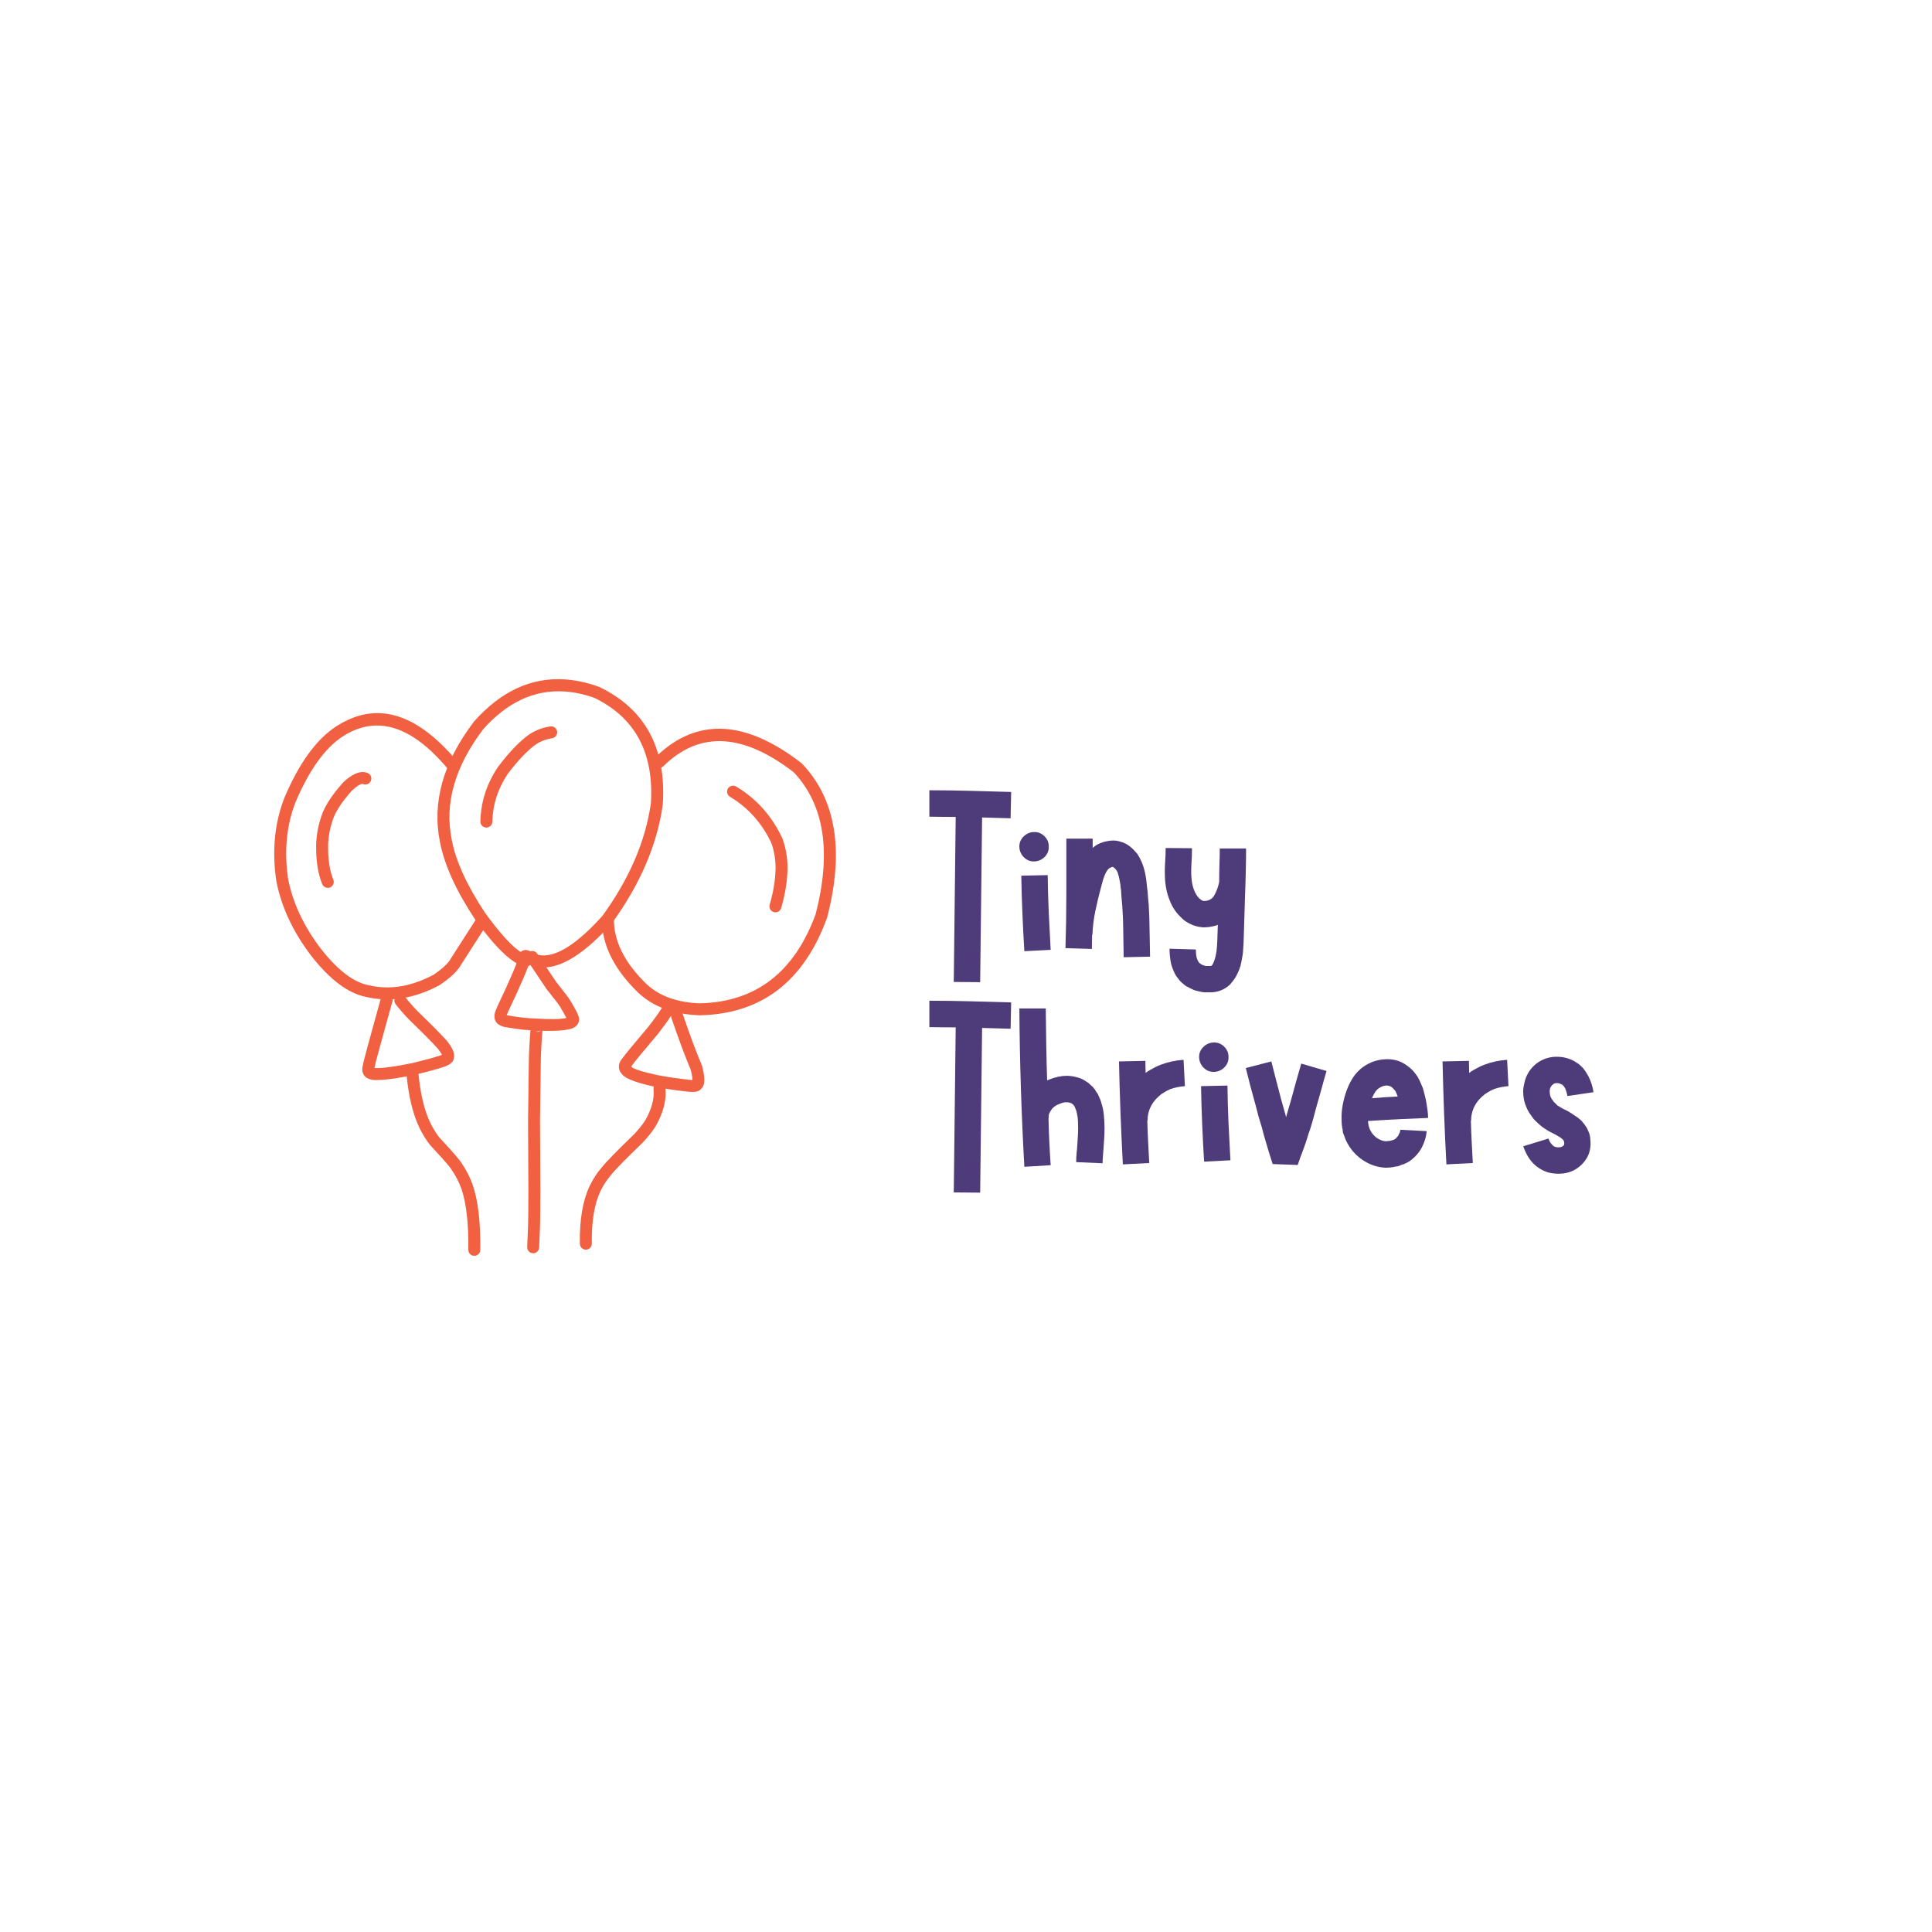 <svg version="1.0" preserveAspectRatio="xMidYMid meet" height="500" viewBox="0 0 375 375" zoomAndPan="magnify" width="500" xmlns:xlink="http://www.w3.org/1999/xlink" xmlns="http://www.w3.org/2000/svg"><defs><g></g><clipPath id="b1562f3a74"><path clip-rule="nonzero" d="M 84 131.234 L 129 131.234 L 129 188 L 84 188 Z M 84 131.234"></path></clipPath><clipPath id="c84d66e276"><path clip-rule="nonzero" d="M 102 197 L 106 197 L 106 243.734 L 102 243.734 Z M 102 197"></path></clipPath><clipPath id="5eea475f27"><path clip-rule="nonzero" d="M 78 207 L 94 207 L 94 243.734 L 78 243.734 Z M 78 207"></path></clipPath></defs><g clip-path="url(#b1562f3a74)"><path fill-rule="nonzero" fill-opacity="1" d="M 109.566 134.215 C 111.473 134.336 113.438 134.762 115.461 135.488 L 115.445 135.488 C 123.336 139.355 126.965 146.188 126.332 155.988 L 126.328 155.988 C 125.258 163.367 122.113 170.645 116.891 177.824 L 116.883 177.824 C 112.113 183.098 108.219 185.633 105.195 185.438 C 104.34 185.383 103.555 185.109 102.84 184.617 C 102.66 184.492 102.461 184.426 102.258 184.414 C 101.875 184.391 101.488 184.555 101.246 184.883 C 99.496 183.863 97.133 181.293 94.148 177.176 C 90.633 171.875 88.477 167.152 87.68 163.004 L 87.68 162.988 C 86.242 155.984 88.277 148.836 93.781 141.551 L 93.777 141.551 C 98.477 136.285 103.742 133.84 109.566 134.215 Z M 109.617 131.871 C 103.117 131.449 97.258 134.16 92.043 140.008 L 91.984 140.078 C 86.016 147.945 83.824 155.738 85.402 163.457 C 86.262 167.906 88.531 172.906 92.215 178.457 L 92.242 178.496 C 96.254 184.047 99.453 187.082 101.836 187.605 C 101.895 187.621 101.953 187.629 102.012 187.633 C 102.355 187.652 102.68 187.523 102.91 187.289 L 102.93 187.293 C 103.598 187.562 104.297 187.723 105.02 187.77 C 108.816 188.016 113.375 185.188 118.691 179.285 L 118.77 179.191 C 124.238 171.672 127.527 164.016 128.641 156.227 L 128.648 156.137 C 129.352 145.262 125.258 137.664 116.359 133.352 L 116.246 133.305 C 113.965 132.484 111.758 132.008 109.617 131.871 Z M 109.617 131.871" fill="#f16040"></path></g><path fill-rule="nonzero" fill-opacity="1" d="M 140.648 141.48 C 135.719 141.164 131.207 143.031 127.109 147.09 C 126.652 147.543 126.648 148.277 127.098 148.734 C 127.309 148.941 127.574 149.059 127.848 149.074 C 128.168 149.094 128.496 148.984 128.742 148.742 C 132.297 145.223 136.238 143.605 140.57 143.883 C 144.73 144.152 149.254 146.176 154.137 149.953 L 154.117 149.953 C 160.016 156.266 161.414 165.434 158.312 177.461 L 158.309 177.461 C 154.176 188.73 146.688 194.492 135.844 194.746 L 135.828 194.746 C 135.594 194.738 135.363 194.727 135.137 194.711 C 130.727 194.426 127.316 193 124.906 190.43 L 124.891 190.41 C 121.039 186.48 119.133 182.488 119.164 178.426 C 119.168 177.809 118.688 177.297 118.078 177.258 C 118.055 177.258 118.035 177.258 118.012 177.258 C 117.371 177.25 116.848 177.766 116.84 178.41 C 116.805 183.105 118.934 187.648 123.23 192.035 C 126.059 195.039 129.977 196.703 134.98 197.027 C 135.254 197.043 135.527 197.059 135.805 197.066 L 135.871 197.066 C 147.82 196.797 156.039 190.492 160.527 178.148 L 160.562 178.039 C 163.895 165.113 162.273 155.184 155.699 148.246 L 155.57 148.129 C 150.234 143.996 145.258 141.781 140.648 141.48 Z M 140.648 141.48" fill="#f16040"></path><path fill-rule="nonzero" fill-opacity="1" d="M 74.062 138.445 C 71.117 138.254 68.191 139.098 65.281 140.977 L 65.277 140.977 C 61.402 143.496 58.035 148.141 55.176 154.914 L 55.164 154.949 C 53.285 159.832 52.773 165.168 53.629 170.961 L 53.637 171.012 C 54.613 176.051 56.883 180.902 60.449 185.574 L 60.457 185.582 C 64.086 190.219 67.652 192.863 71.152 193.52 L 71.148 193.52 C 72.102 193.738 73.062 193.879 74.027 193.941 C 77.703 194.18 81.449 193.277 85.277 191.238 L 85.379 191.176 C 87.059 190.043 88.277 188.965 89.043 187.941 L 89.09 187.875 L 94.281 179.793 C 94.625 179.254 94.469 178.535 93.93 178.188 C 93.758 178.078 93.57 178.02 93.379 178.008 C 92.973 177.98 92.562 178.172 92.328 178.539 L 87.137 186.621 L 87.133 186.621 C 86.52 187.414 85.5 188.293 84.078 189.254 L 84.066 189.25 C 80.672 191.039 77.371 191.828 74.16 191.621 C 73.309 191.566 72.465 191.441 71.629 191.246 L 71.578 191.234 C 68.656 190.691 65.559 188.332 62.293 184.164 C 58.961 179.797 56.84 175.285 55.926 170.621 C 55.133 165.242 55.594 160.309 57.316 155.816 C 59.988 149.484 63.062 145.188 66.539 142.926 C 68.945 141.375 71.387 140.68 73.863 140.84 C 78.188 141.117 82.617 144.008 87.156 149.512 C 87.367 149.77 87.668 149.91 87.977 149.93 C 88.262 149.949 88.551 149.863 88.789 149.668 C 89.285 149.262 89.355 148.527 88.945 148.031 C 83.938 141.961 78.977 138.762 74.062 138.445 Z M 74.062 138.445" fill="#f16040"></path><path fill-rule="nonzero" fill-opacity="1" d="M 70.57 149.855 C 69.438 149.785 68.141 150.434 66.68 151.805 L 66.633 151.852 L 66.629 151.852 L 66.609 151.875 C 64.465 154.25 63.062 156.41 62.402 158.352 C 61.66 160.531 61.316 162.668 61.367 164.762 C 61.391 167.488 61.785 169.773 62.551 171.621 C 62.727 172.043 63.121 172.305 63.547 172.332 C 63.719 172.344 63.898 172.316 64.066 172.246 C 64.66 172 64.941 171.32 64.695 170.73 C 64.043 169.16 63.707 167.156 63.688 164.723 L 63.688 164.703 C 63.645 162.887 63.949 161.02 64.602 159.098 C 65.156 157.465 66.395 155.582 68.316 153.453 L 68.316 153.449 L 68.32 153.449 C 69.27 152.566 69.953 152.137 70.359 152.16 C 70.41 152.164 70.453 152.176 70.492 152.191 C 70.609 152.234 70.727 152.262 70.84 152.266 C 71.332 152.301 71.809 152.012 71.996 151.531 C 72.23 150.934 71.934 150.262 71.336 150.027 C 71.09 149.93 70.836 149.875 70.57 149.855 Z M 70.57 149.855" fill="#f16040"></path><path fill-rule="nonzero" fill-opacity="1" d="M 107.059 140.988 C 106.98 140.98 106.895 140.984 106.812 140.996 C 105.074 141.258 103.535 141.906 102.199 142.941 L 102.195 142.941 C 100.488 144.273 98.66 146.219 96.719 148.785 L 96.68 148.836 C 94.469 152.109 93.324 155.648 93.246 159.449 C 93.234 160.07 93.715 160.59 94.332 160.629 C 94.348 160.633 94.367 160.633 94.383 160.633 C 95.023 160.645 95.555 160.137 95.566 159.496 C 95.637 156.172 96.637 153.07 98.57 150.188 L 98.566 150.188 C 100.391 147.785 102.074 145.98 103.621 144.777 C 104.637 143.988 105.816 143.496 107.156 143.293 C 107.789 143.199 108.227 142.609 108.133 141.973 C 108.051 141.422 107.594 141.023 107.059 140.988 Z M 107.059 140.988" fill="#f16040"></path><path fill-rule="nonzero" fill-opacity="1" d="M 142.359 152.5 C 141.941 152.473 141.52 152.676 141.289 153.062 C 140.961 153.609 141.141 154.324 141.688 154.652 C 145.227 156.77 147.914 159.785 149.75 163.691 L 149.746 163.691 C 150.281 165.242 150.547 166.863 150.539 168.551 C 150.504 170.742 150.125 173.09 149.398 175.598 C 149.219 176.215 149.574 176.859 150.191 177.039 C 150.273 177.062 150.355 177.074 150.441 177.082 C 150.973 177.113 151.473 176.777 151.629 176.246 C 152.414 173.531 152.824 170.977 152.859 168.574 L 152.859 168.559 C 152.867 166.562 152.547 164.648 151.895 162.812 L 151.852 162.707 C 149.816 158.371 146.824 155.023 142.879 152.66 C 142.719 152.562 142.539 152.512 142.359 152.5 Z M 142.359 152.5" fill="#f16040"></path><path fill-rule="nonzero" fill-opacity="1" d="M 102.75 187 L 106.059 191.941 L 106.121 192.023 C 107.633 193.902 108.488 195.016 108.68 195.371 L 109.621 195.973 L 108.73 195.434 L 108.715 195.434 C 109.312 196.414 109.715 197.129 109.93 197.578 L 109.914 197.578 C 108.961 197.859 106.754 197.887 103.289 197.664 C 102.789 197.633 102.262 197.594 101.707 197.551 L 101.691 197.551 C 99.887 197.316 98.785 197.152 98.383 197.055 L 98.367 197.055 C 98.363 197.051 98.363 197.051 98.363 197.051 L 98.344 197.051 C 98.41 196.875 98.52 196.613 98.672 196.262 C 99.715 194.109 100.734 191.871 101.73 189.547 L 101.734 189.539 C 102.18 188.477 102.512 187.629 102.734 186.996 Z M 101.992 184.422 C 101.918 184.418 101.84 184.422 101.762 184.43 C 101.156 184.512 100.727 185.043 100.758 185.641 L 100.742 185.637 C 100.641 186.051 100.258 187.055 99.594 188.641 C 98.609 190.93 97.609 193.133 96.582 195.25 L 96.566 195.285 C 96.27 195.953 96.09 196.43 96.023 196.719 C 95.98 196.914 95.969 197.098 95.988 197.266 L 95.973 197.266 C 95.973 198.07 96.34 198.656 97.066 199.023 C 97.164 199.074 97.27 199.117 97.375 199.156 L 97.359 199.152 C 97.43 199.188 97.508 199.219 97.586 199.242 C 98.012 199.375 99.285 199.578 101.414 199.855 L 101.473 199.859 C 101.922 199.895 102.355 199.926 102.777 199.953 C 107.57 200.266 110.5 200.062 111.566 199.355 C 111.926 199.113 112.168 198.816 112.293 198.469 L 112.273 198.469 C 112.426 198.176 112.453 197.832 112.352 197.438 C 112.219 196.895 111.672 195.836 110.723 194.262 L 110.719 194.262 C 110.465 193.793 109.555 192.586 107.996 190.648 L 107.988 190.648 L 104.277 185.105 C 104.066 184.793 103.734 184.613 103.387 184.59 C 103.164 184.578 102.934 184.625 102.727 184.746 C 102.531 184.559 102.273 184.441 101.992 184.422 Z M 101.992 184.422" fill="#f16040"></path><path fill-rule="nonzero" fill-opacity="1" d="M 130.254 197.184 C 130.254 197.309 130.273 197.438 130.316 197.562 C 131.719 201.688 132.977 205.066 134.094 207.691 L 134.078 207.691 C 134.312 208.613 134.418 209.262 134.402 209.633 L 134.383 209.633 C 134.324 209.633 134.254 209.629 134.18 209.625 C 134.051 209.617 133.902 209.602 133.73 209.582 L 133.668 209.574 L 133.719 209.582 C 131.332 209.309 129.285 209.008 127.586 208.672 C 124.648 208.035 122.969 207.496 122.551 207.059 L 122.516 207.02 L 122.496 207.016 C 122.508 207.004 122.52 206.992 122.531 206.98 L 122.633 206.852 C 123.098 206.18 124.785 204.125 127.699 200.695 L 127.73 200.656 C 128.844 199.219 129.68 198.059 130.238 197.18 Z M 129.906 194.398 C 129.441 194.371 128.988 194.621 128.777 195.066 C 128.434 195.809 127.473 197.195 125.895 199.234 C 122.953 202.699 121.227 204.801 120.723 205.535 L 120.711 205.535 C 120.539 205.742 120.402 205.961 120.309 206.184 C 120.043 206.797 120.062 207.398 120.371 207.992 C 120.488 208.215 120.645 208.426 120.844 208.629 L 120.84 208.629 C 120.848 208.637 120.852 208.641 120.859 208.648 L 120.863 208.652 C 121.605 209.438 123.684 210.199 127.094 210.938 L 127.113 210.945 C 128.883 211.293 130.996 211.609 133.457 211.887 C 133.637 211.91 133.805 211.926 133.965 211.934 C 134.477 211.969 134.895 211.945 135.215 211.863 C 135.566 211.773 135.844 211.621 136.055 211.398 L 136.039 211.398 C 136.297 211.18 136.48 210.887 136.59 210.52 C 136.812 209.789 136.711 208.602 136.289 206.949 L 136.234 206.789 L 136.23 206.785 C 135.137 204.211 133.898 200.891 132.516 196.816 C 132.359 196.359 131.945 196.059 131.492 196.031 C 131.344 196.02 131.191 196.039 131.043 196.09 C 130.961 196.117 130.883 196.156 130.809 196.199 C 130.836 196.148 130.859 196.098 130.883 196.051 C 131.152 195.469 130.902 194.777 130.324 194.508 C 130.188 194.445 130.047 194.41 129.906 194.398 Z M 129.906 194.398" fill="#f16040"></path><path fill-rule="nonzero" fill-opacity="1" d="M 128.082 210.164 C 128.02 210.16 127.953 210.16 127.887 210.168 C 127.25 210.23 126.785 210.801 126.852 211.438 C 127.035 213.254 126.492 215.27 125.227 217.484 L 125.223 217.484 C 124.645 218.363 123.93 219.254 123.082 220.16 L 123.078 220.16 C 119.68 223.438 117.574 225.602 116.754 226.652 C 115.879 227.66 115.105 228.859 114.426 230.242 L 114.414 230.266 C 113.098 233.109 112.477 236.824 112.551 241.414 C 112.562 242.023 113.039 242.516 113.637 242.555 C 113.668 242.559 113.699 242.559 113.73 242.559 C 114.371 242.547 114.883 242.02 114.871 241.379 C 114.805 237.156 115.352 233.785 116.512 231.266 C 117.109 230.039 117.789 228.996 118.547 228.129 L 118.586 228.078 C 119.344 227.105 121.391 225.012 124.734 221.789 L 124.773 221.75 C 125.734 220.727 126.547 219.707 127.207 218.695 L 127.242 218.637 C 128.754 215.992 129.395 213.512 129.16 211.203 C 129.102 210.633 128.637 210.199 128.082 210.164 Z M 128.082 210.164" fill="#f16040"></path><g clip-path="url(#c84d66e276)"><path fill-rule="nonzero" fill-opacity="1" d="M 103.086 199.398 C 103.176 199.699 103.391 199.957 103.684 200.102 C 103.348 199.953 103.141 199.719 103.07 199.398 Z M 105.176 199.715 C 104.973 200.117 104.676 200.305 104.293 200.277 C 104.16 200.27 104.016 200.234 103.859 200.176 L 103.875 200.176 C 103.957 200.199 104.039 200.215 104.125 200.219 C 104.539 200.246 104.938 200.047 105.16 199.715 Z M 104.102 197.836 C 103.637 197.809 103.301 198.09 103.098 198.684 L 103.09 198.711 C 103.035 198.883 103.023 199.055 103.047 199.223 L 103.031 199.219 C 103.008 199.523 102.953 200.191 102.867 201.223 L 102.863 201.25 L 102.734 203.426 L 102.734 203.43 C 102.691 204.18 102.66 205.02 102.648 205.953 L 102.648 205.957 L 102.496 217.473 L 102.496 217.496 L 102.562 231.164 L 102.562 231.172 C 102.57 231.574 102.559 233.18 102.535 235.984 L 102.535 236.02 C 102.547 236.68 102.48 238.688 102.328 242.039 C 102.297 242.672 102.781 243.211 103.41 243.25 C 103.418 243.25 103.426 243.254 103.434 243.254 C 104.074 243.281 104.617 242.785 104.648 242.145 C 104.797 238.797 104.867 236.75 104.855 236.008 C 104.879 233.199 104.891 231.582 104.887 231.152 L 104.816 217.496 L 104.969 205.988 C 104.98 205.09 105.012 204.281 105.051 203.566 L 105.184 201.391 C 105.297 200.07 105.355 199.316 105.359 199.129 L 105.359 199.125 C 105.375 198.582 105.156 198.211 104.703 198.012 L 104.699 198.008 C 104.48 197.906 104.281 197.848 104.102 197.836 Z M 104.102 197.836" fill="#f16040"></path></g><path fill-rule="nonzero" fill-opacity="1" d="M 75.141 192.84 C 74.605 192.805 74.102 193.148 73.949 193.688 C 71.691 201.766 70.508 206.145 70.41 206.824 L 70.414 206.824 C 70.344 207.086 70.312 207.34 70.316 207.578 C 70.328 208.398 70.707 208.988 71.449 209.348 C 71.57 209.406 71.707 209.457 71.848 209.496 C 72.078 209.562 72.328 209.605 72.605 209.625 C 72.625 209.625 72.648 209.625 72.668 209.629 L 72.688 209.629 C 74.41 209.688 77.07 209.336 80.672 208.574 L 80.703 208.566 C 83.117 207.984 84.895 207.5 86.035 207.117 C 86.664 206.91 87.137 206.684 87.449 206.441 C 87.789 206.18 87.996 205.875 88.078 205.531 L 88.059 205.531 C 88.137 205.289 88.16 205.031 88.141 204.758 C 88.082 204.043 87.637 203.156 86.805 202.105 L 86.762 202.051 C 85.676 200.828 83.793 198.926 81.121 196.344 C 80.066 195.25 79.238 194.301 78.633 193.496 C 78.422 193.215 78.105 193.059 77.777 193.035 C 77.512 193.02 77.238 193.094 77.008 193.266 C 76.496 193.652 76.391 194.379 76.777 194.891 C 77.441 195.773 78.328 196.793 79.449 197.953 L 79.477 197.984 C 82.125 200.543 83.977 202.41 85.027 203.594 L 85.023 203.594 C 85.422 204.102 85.672 204.488 85.773 204.75 L 85.758 204.75 C 85.637 204.797 85.488 204.852 85.305 204.914 L 85.301 204.914 C 84.223 205.277 82.512 205.742 80.16 206.312 L 80.156 206.312 C 76.762 207.027 74.301 207.359 72.77 207.309 L 72.754 207.309 C 72.738 207.305 72.719 207.305 72.703 207.305 L 72.688 207.301 C 72.699 207.258 72.703 207.211 72.707 207.164 C 72.793 206.582 73.953 202.297 76.188 194.312 C 76.359 193.695 76 193.055 75.383 192.879 C 75.301 192.859 75.223 192.844 75.141 192.84 Z M 75.141 192.84" fill="#f16040"></path><g clip-path="url(#5eea475f27)"><path fill-rule="nonzero" fill-opacity="1" d="M 80.117 207.086 C 80.059 207.082 79.996 207.082 79.934 207.086 C 79.297 207.145 78.824 207.711 78.883 208.352 C 79.285 212.727 80.133 216.254 81.422 218.938 L 81.426 218.949 C 82.043 220.199 82.719 221.289 83.453 222.219 L 83.512 222.289 C 86 224.969 87.359 226.52 87.602 226.949 L 87.688 227.098 C 88.469 228.234 89.09 229.434 89.543 230.699 C 90.504 233.449 90.961 237.414 90.906 242.59 C 90.898 243.207 91.379 243.719 91.992 243.758 C 92.012 243.762 92.035 243.762 92.055 243.762 C 92.695 243.77 93.223 243.254 93.227 242.613 C 93.285 237.16 92.785 232.93 91.73 229.926 L 91.727 229.918 C 91.211 228.469 90.508 227.102 89.617 225.809 L 89.625 225.809 C 89.297 225.227 87.852 223.555 85.281 220.785 L 85.277 220.785 C 84.645 219.98 84.059 219.031 83.512 217.93 C 82.344 215.5 81.574 212.238 81.195 208.137 C 81.145 207.559 80.676 207.121 80.117 207.086 Z M 80.117 207.086" fill="#f16040"></path></g><g fill-opacity="1" fill="#4e3b79"><g transform="translate(180.391, 190.642)"><g><path d="M 15.875 -36.922 L 15.766 -31.812 C 14.848 -31.844 13.926 -31.867 13 -31.891 C 12.07 -31.91 11.148 -31.938 10.234 -31.969 L 9.859 0 L 4.734 -0.047 L 5.109 -32.078 C 4.266 -32.078 3.414 -32.082 2.562 -32.094 C 1.707 -32.113 0.852 -32.125 0 -32.125 L 0 -37.25 C 2.664 -37.25 5.32 -37.211 7.969 -37.141 C 10.613 -37.066 13.25 -36.992 15.875 -36.922 Z M 15.875 -36.922"></path></g></g></g><g fill-opacity="1" fill="#4e3b79"><g transform="translate(195.732, 190.642)"><g><path d="M 7.625 -20.781 C 7.656 -18.363 7.723 -15.945 7.828 -13.531 C 7.941 -11.113 8.066 -8.695 8.203 -6.281 L 3.094 -6.016 C 2.945 -8.43 2.82 -10.863 2.719 -13.312 C 2.613 -15.77 2.539 -18.223 2.5 -20.672 Z M 5.062 -23.438 C 4.281 -23.406 3.602 -23.664 3.031 -24.219 C 2.469 -24.77 2.164 -25.438 2.125 -26.219 C 2.094 -27 2.352 -27.672 2.906 -28.234 C 3.457 -28.805 4.125 -29.109 4.906 -29.141 C 5.688 -29.18 6.367 -28.926 6.953 -28.375 C 7.535 -27.82 7.828 -27.156 7.828 -26.375 C 7.867 -25.594 7.613 -24.914 7.062 -24.344 C 6.508 -23.781 5.844 -23.477 5.062 -23.438 Z M 5.062 -23.438"></path></g></g></g><g fill-opacity="1" fill="#4e3b79"><g transform="translate(204.681, 190.642)"><g><path d="M 18.281 -15.078 C 18.383 -13.367 18.441 -11.672 18.453 -9.984 C 18.473 -8.297 18.504 -6.617 18.547 -4.953 L 13.422 -4.844 C 13.391 -6.551 13.363 -8.223 13.344 -9.859 C 13.332 -11.492 13.27 -13.129 13.156 -14.766 C 13.125 -15.148 13.086 -15.547 13.047 -15.953 C 13.016 -16.367 12.984 -16.77 12.953 -17.156 C 12.953 -17.363 12.941 -17.566 12.922 -17.766 C 12.898 -17.961 12.875 -18.164 12.844 -18.375 L 12.781 -18.969 L 12.688 -19.5 C 12.57 -20.207 12.426 -20.812 12.25 -21.312 C 12.039 -21.738 11.812 -22.039 11.562 -22.219 C 11.531 -22.25 11.484 -22.281 11.422 -22.312 C 11.367 -22.352 11.363 -22.375 11.406 -22.375 C 11.363 -22.375 11.289 -22.375 11.188 -22.375 C 11.082 -22.344 10.957 -22.289 10.812 -22.219 C 10.738 -22.188 10.672 -22.148 10.609 -22.109 C 10.566 -22.078 10.508 -22.023 10.438 -21.953 C 10.156 -21.629 9.91 -21.203 9.703 -20.672 C 9.586 -20.391 9.477 -20.07 9.375 -19.719 L 9.062 -18.547 C 8.633 -16.984 8.258 -15.426 7.938 -13.875 C 7.613 -12.332 7.422 -10.781 7.359 -9.219 L 7.297 -9.219 C 7.297 -8.758 7.285 -8.297 7.266 -7.828 C 7.254 -7.367 7.25 -6.91 7.25 -6.453 L 2.125 -6.609 C 2.238 -10.117 2.297 -13.641 2.297 -17.172 C 2.297 -20.711 2.297 -24.273 2.297 -27.859 L 7.406 -27.859 C 7.406 -27.254 7.406 -26.648 7.406 -26.047 C 7.477 -26.117 7.516 -26.156 7.516 -26.156 C 7.766 -26.375 8.047 -26.57 8.359 -26.75 C 9.004 -27.07 9.664 -27.285 10.344 -27.391 C 10.695 -27.461 11.066 -27.5 11.453 -27.5 C 11.848 -27.5 12.238 -27.441 12.625 -27.328 C 13.02 -27.223 13.395 -27.082 13.75 -26.906 C 13.926 -26.832 14.082 -26.742 14.219 -26.641 C 14.363 -26.535 14.508 -26.43 14.656 -26.328 C 14.938 -26.109 15.191 -25.875 15.422 -25.625 C 15.648 -25.375 15.875 -25.125 16.094 -24.875 C 16.414 -24.383 16.695 -23.852 16.938 -23.281 C 17.156 -22.75 17.328 -22.234 17.453 -21.734 C 17.578 -21.242 17.676 -20.75 17.75 -20.25 L 17.797 -19.922 L 17.844 -19.547 L 17.906 -18.922 C 17.938 -18.703 17.961 -18.484 17.984 -18.266 C 18.004 -18.055 18.031 -17.848 18.062 -17.641 C 18.094 -17.211 18.125 -16.785 18.156 -16.359 C 18.195 -15.93 18.238 -15.504 18.281 -15.078 Z M 18.281 -15.078"></path></g></g></g><g fill-opacity="1" fill="#4e3b79"><g transform="translate(223.911, 190.642)"><g><path d="M 12.844 -25.953 L 17.953 -25.953 C 17.953 -24.422 17.93 -22.891 17.891 -21.359 C 17.859 -19.836 17.812 -18.312 17.75 -16.781 L 17.469 -7.672 C 17.438 -7.285 17.41 -6.879 17.391 -6.453 C 17.379 -6.023 17.336 -5.598 17.266 -5.172 C 17.191 -4.742 17.109 -4.297 17.016 -3.828 C 16.93 -3.367 16.801 -2.91 16.625 -2.453 C 16.406 -1.922 16.176 -1.441 15.938 -1.016 C 15.789 -0.766 15.617 -0.516 15.422 -0.266 C 15.223 -0.016 15.02 0.234 14.812 0.484 C 14.281 0.973 13.691 1.344 13.047 1.594 C 12.41 1.844 11.738 1.969 11.031 1.969 C 11.031 1.969 10.977 1.969 10.875 1.969 L 10.281 1.969 C 10.207 1.969 10.145 1.969 10.094 1.969 C 10.039 1.969 9.977 1.969 9.906 1.969 L 9.484 1.922 C 9.023 1.848 8.492 1.723 7.891 1.547 C 7.742 1.473 7.609 1.41 7.484 1.359 C 7.359 1.305 7.227 1.242 7.094 1.172 C 6.945 1.098 6.812 1.023 6.688 0.953 C 6.562 0.891 6.426 0.82 6.281 0.75 C 6.145 0.645 6.02 0.547 5.906 0.453 C 5.801 0.359 5.68 0.258 5.547 0.156 C 5.43 0.051 5.32 -0.051 5.219 -0.156 C 5.113 -0.258 5.008 -0.383 4.906 -0.531 C 4.508 -0.988 4.195 -1.473 3.969 -1.984 C 3.738 -2.504 3.551 -3.016 3.406 -3.516 C 3.301 -4.047 3.223 -4.551 3.172 -5.031 C 3.117 -5.508 3.094 -6 3.094 -6.5 L 8.203 -6.344 C 8.203 -5.77 8.254 -5.254 8.359 -4.797 C 8.473 -4.367 8.633 -4.031 8.844 -3.781 C 9.062 -3.57 9.312 -3.41 9.594 -3.297 C 9.664 -3.266 9.754 -3.238 9.859 -3.219 C 9.961 -3.207 10.066 -3.18 10.172 -3.141 L 10.344 -3.141 C 10.375 -3.141 10.406 -3.141 10.438 -3.141 C 10.477 -3.141 10.516 -3.141 10.547 -3.141 L 10.922 -3.141 C 10.992 -3.141 11.066 -3.141 11.141 -3.141 C 11.172 -3.18 11.223 -3.219 11.297 -3.25 C 11.473 -3.426 11.633 -3.742 11.781 -4.203 C 11.957 -4.672 12.098 -5.242 12.203 -5.922 C 12.273 -6.484 12.328 -7.141 12.359 -7.891 L 12.469 -11.141 C 12.25 -11.023 12.035 -10.953 11.828 -10.922 C 11.047 -10.711 10.266 -10.625 9.484 -10.656 C 8.598 -10.727 7.781 -10.957 7.031 -11.344 C 6.676 -11.52 6.336 -11.723 6.016 -11.953 C 5.703 -12.191 5.422 -12.453 5.172 -12.734 C 4.922 -12.984 4.688 -13.238 4.469 -13.5 C 4.258 -13.77 4.066 -14.047 3.891 -14.328 C 3.535 -14.898 3.25 -15.504 3.031 -16.141 C 2.789 -16.742 2.609 -17.359 2.484 -17.984 C 2.359 -18.609 2.273 -19.203 2.234 -19.766 C 2.16 -20.973 2.16 -22.094 2.234 -23.125 C 2.305 -24.156 2.344 -25.129 2.344 -26.047 L 7.453 -26 C 7.453 -24.895 7.414 -23.852 7.344 -22.875 C 7.281 -21.906 7.285 -21.008 7.359 -20.188 C 7.422 -19.344 7.578 -18.598 7.828 -17.953 C 7.941 -17.629 8.086 -17.328 8.266 -17.047 C 8.441 -16.734 8.633 -16.484 8.844 -16.297 C 9.02 -16.117 9.195 -15.977 9.375 -15.875 C 9.477 -15.801 9.617 -15.766 9.797 -15.766 C 10.223 -15.734 10.672 -15.859 11.141 -16.141 C 11.211 -16.18 11.301 -16.254 11.406 -16.359 C 11.477 -16.43 11.547 -16.504 11.609 -16.578 C 11.754 -16.785 11.898 -17.051 12.047 -17.375 C 12.328 -17.938 12.555 -18.629 12.734 -19.453 C 12.734 -20.516 12.75 -21.594 12.781 -22.688 C 12.82 -23.789 12.844 -24.879 12.844 -25.953 Z M 12.844 -25.953"></path></g></g></g><g fill-opacity="1" fill="#4e3b79"><g transform="translate(180.391, 231.491)"><g><path d="M 15.875 -36.922 L 15.766 -31.812 C 14.848 -31.844 13.926 -31.867 13 -31.891 C 12.07 -31.91 11.148 -31.938 10.234 -31.969 L 9.859 0 L 4.734 -0.047 L 5.109 -32.078 C 4.266 -32.078 3.414 -32.082 2.562 -32.094 C 1.707 -32.113 0.852 -32.125 0 -32.125 L 0 -37.25 C 2.664 -37.25 5.32 -37.211 7.969 -37.141 C 10.613 -37.066 13.25 -36.992 15.875 -36.922 Z M 15.875 -36.922"></path></g></g></g><g fill-opacity="1" fill="#4e3b79"><g transform="translate(195.732, 231.491)"><g><path d="M 18.375 -16.141 C 18.488 -15.504 18.562 -14.863 18.594 -14.219 C 18.633 -13.582 18.656 -12.961 18.656 -12.359 C 18.656 -11.754 18.633 -11.164 18.594 -10.594 C 18.562 -10.031 18.523 -9.461 18.484 -8.891 C 18.453 -8.328 18.41 -7.781 18.359 -7.25 C 18.305 -6.719 18.281 -6.203 18.281 -5.703 L 13.156 -5.922 C 13.156 -6.516 13.18 -7.086 13.234 -7.641 C 13.297 -8.191 13.344 -8.734 13.375 -9.266 C 13.406 -9.797 13.438 -10.328 13.469 -10.859 C 13.508 -11.398 13.531 -11.922 13.531 -12.422 C 13.531 -12.91 13.52 -13.395 13.5 -13.875 C 13.488 -14.352 13.43 -14.789 13.328 -15.188 C 13.328 -15.289 13.305 -15.395 13.266 -15.5 C 13.234 -15.613 13.219 -15.703 13.219 -15.766 L 13.109 -16.031 C 13.109 -16.102 13.098 -16.156 13.078 -16.188 C 13.055 -16.227 13.031 -16.266 13 -16.297 C 12.969 -16.367 12.953 -16.441 12.953 -16.516 C 12.91 -16.555 12.891 -16.582 12.891 -16.594 C 12.891 -16.613 12.891 -16.625 12.891 -16.625 L 12.844 -16.734 C 12.801 -16.766 12.766 -16.816 12.734 -16.891 C 12.703 -16.922 12.676 -16.945 12.656 -16.969 C 12.633 -16.988 12.625 -17 12.625 -17 C 12.594 -17.07 12.555 -17.113 12.516 -17.125 C 12.484 -17.145 12.453 -17.172 12.422 -17.203 C 12.348 -17.242 12.301 -17.281 12.281 -17.312 C 12.258 -17.352 12.211 -17.375 12.141 -17.375 C 12.109 -17.406 12.066 -17.426 12.016 -17.438 C 11.961 -17.457 11.914 -17.469 11.875 -17.469 C 11.812 -17.469 11.75 -17.477 11.688 -17.5 C 11.633 -17.52 11.578 -17.531 11.516 -17.531 C 11.441 -17.531 11.367 -17.531 11.297 -17.531 C 11.223 -17.531 11.148 -17.531 11.078 -17.531 C 11.047 -17.531 11.004 -17.531 10.953 -17.531 C 10.898 -17.531 10.852 -17.531 10.812 -17.531 L 10.703 -17.469 L 10.609 -17.469 C 10.359 -17.406 10.035 -17.285 9.641 -17.109 C 9.461 -17.035 9.301 -16.953 9.156 -16.859 C 9.02 -16.773 8.898 -16.68 8.797 -16.578 C 8.723 -16.504 8.648 -16.445 8.578 -16.406 C 8.547 -16.375 8.508 -16.32 8.469 -16.25 C 8.395 -16.176 8.305 -16.051 8.203 -15.875 C 7.879 -15.414 7.754 -14.957 7.828 -14.5 L 7.781 -14.5 C 7.812 -12.969 7.863 -11.438 7.938 -9.906 C 8.008 -8.383 8.098 -6.859 8.203 -5.328 L 3.094 -5.016 C 2.52 -15.242 2.195 -25.488 2.125 -35.75 L 7.25 -35.75 C 7.281 -33.438 7.312 -31.109 7.344 -28.766 C 7.383 -26.422 7.441 -24.098 7.516 -21.797 C 7.836 -21.93 8.156 -22.051 8.469 -22.156 C 8.789 -22.27 9.129 -22.363 9.484 -22.438 L 9.75 -22.531 L 10.062 -22.531 C 10.133 -22.57 10.223 -22.598 10.328 -22.609 C 10.441 -22.629 10.551 -22.641 10.656 -22.641 C 10.832 -22.641 11.023 -22.648 11.234 -22.672 C 11.453 -22.691 11.664 -22.68 11.875 -22.641 C 12.051 -22.641 12.242 -22.617 12.453 -22.578 C 12.672 -22.547 12.891 -22.5 13.109 -22.438 C 13.316 -22.395 13.523 -22.336 13.734 -22.266 C 13.953 -22.203 14.172 -22.113 14.391 -22 C 14.598 -21.895 14.789 -21.781 14.969 -21.656 C 15.145 -21.531 15.344 -21.398 15.562 -21.266 C 15.695 -21.117 15.852 -20.973 16.031 -20.828 C 16.207 -20.691 16.367 -20.535 16.516 -20.359 C 16.586 -20.242 16.66 -20.148 16.734 -20.078 C 16.805 -20.016 16.859 -19.93 16.891 -19.828 C 16.992 -19.641 17.117 -19.457 17.266 -19.281 L 17.422 -19.016 C 17.422 -18.984 17.426 -18.941 17.438 -18.891 C 17.457 -18.836 17.488 -18.789 17.531 -18.75 L 17.75 -18.219 C 17.812 -18.145 17.852 -18.062 17.875 -17.969 C 17.895 -17.883 17.922 -17.789 17.953 -17.688 L 18.109 -17.156 C 18.148 -17.008 18.195 -16.848 18.25 -16.672 C 18.301 -16.492 18.344 -16.316 18.375 -16.141 Z M 18.375 -16.141"></path></g></g></g><g fill-opacity="1" fill="#4e3b79"><g transform="translate(215.069, 231.491)"><g><path d="M 14.656 -25.781 L 14.922 -20.672 C 13.922 -20.598 12.977 -20.406 12.094 -20.094 C 11.664 -19.914 11.258 -19.703 10.875 -19.453 C 10.695 -19.336 10.5 -19.211 10.281 -19.078 L 10.062 -18.859 L 9.797 -18.656 C 9.086 -18.008 8.555 -17.297 8.203 -16.516 C 7.848 -15.734 7.672 -14.898 7.672 -14.016 L 7.625 -14.016 C 7.656 -12.629 7.707 -11.25 7.781 -9.875 C 7.852 -8.508 7.926 -7.133 8 -5.75 L 2.875 -5.484 C 2.52 -12.129 2.27 -18.789 2.125 -25.469 L 7.25 -25.578 C 7.25 -25.18 7.254 -24.785 7.266 -24.391 C 7.285 -24.004 7.297 -23.617 7.297 -23.234 C 7.617 -23.484 7.906 -23.676 8.156 -23.812 C 8.832 -24.207 9.523 -24.547 10.234 -24.828 C 11.617 -25.359 13.094 -25.676 14.656 -25.781 Z M 14.656 -25.781"></path></g></g></g><g fill-opacity="1" fill="#4e3b79"><g transform="translate(230.623, 231.491)"><g><path d="M 7.625 -20.781 C 7.656 -18.363 7.723 -15.945 7.828 -13.531 C 7.941 -11.113 8.066 -8.695 8.203 -6.281 L 3.094 -6.016 C 2.945 -8.43 2.82 -10.863 2.719 -13.312 C 2.613 -15.77 2.539 -18.223 2.5 -20.672 Z M 5.062 -23.438 C 4.281 -23.406 3.602 -23.664 3.031 -24.219 C 2.469 -24.77 2.164 -25.438 2.125 -26.219 C 2.094 -27 2.352 -27.672 2.906 -28.234 C 3.457 -28.805 4.125 -29.109 4.906 -29.141 C 5.688 -29.18 6.367 -28.926 6.953 -28.375 C 7.535 -27.82 7.828 -27.156 7.828 -26.375 C 7.867 -25.594 7.613 -24.914 7.062 -24.344 C 6.508 -23.781 5.844 -23.477 5.062 -23.438 Z M 5.062 -23.438"></path></g></g></g><g fill-opacity="1" fill="#4e3b79"><g transform="translate(239.573, 231.491)"><g><path d="M 13 -25.047 L 17.906 -23.609 C 17.551 -22.398 17.211 -21.195 16.891 -20 C 16.566 -18.812 16.227 -17.613 15.875 -16.406 L 15.391 -14.594 L 15.125 -13.641 L 14.703 -12.25 C 14.492 -11.688 14.301 -11.102 14.125 -10.5 C 13.945 -9.895 13.75 -9.305 13.531 -8.734 L 13.219 -7.891 L 12.891 -7.031 L 12.312 -5.375 L 7.453 -5.547 C 7.273 -6.109 7.086 -6.691 6.891 -7.297 C 6.703 -7.898 6.52 -8.504 6.344 -9.109 L 5.812 -10.922 L 5.328 -12.734 L 4.688 -14.859 L 4.203 -16.734 C 3.492 -19.254 2.836 -21.738 2.234 -24.188 L 7.188 -25.469 C 7.508 -24.227 7.828 -22.992 8.141 -21.766 C 8.461 -20.535 8.785 -19.301 9.109 -18.062 L 10.062 -14.656 L 10.172 -15.078 L 10.969 -17.797 C 11.289 -18.961 11.617 -20.16 11.953 -21.391 C 12.297 -22.617 12.645 -23.836 13 -25.047 Z M 13 -25.047"></path></g></g></g><g fill-opacity="1" fill="#4e3b79"><g transform="translate(258.27, 231.491)"><g><path d="M 13.422 -11.672 C 13.492 -11.879 13.531 -12.055 13.531 -12.203 L 18.656 -11.938 C 18.613 -11.582 18.555 -11.234 18.484 -10.891 C 18.41 -10.555 18.32 -10.25 18.219 -9.969 C 18.008 -9.363 17.742 -8.797 17.422 -8.266 C 17.035 -7.691 16.609 -7.191 16.141 -6.766 C 15.578 -6.234 14.973 -5.844 14.328 -5.594 C 14.254 -5.562 14.164 -5.523 14.062 -5.484 L 13.859 -5.438 L 13.484 -5.281 C 13.41 -5.238 13.336 -5.207 13.266 -5.188 C 13.191 -5.176 13.102 -5.148 13 -5.109 L 12.578 -5.062 C 12.285 -4.988 11.977 -4.93 11.656 -4.891 C 11.344 -4.859 11.023 -4.844 10.703 -4.844 C 9.461 -4.883 8.258 -5.207 7.094 -5.812 C 6.02 -6.375 5.078 -7.133 4.266 -8.094 C 3.484 -9.051 2.914 -10.102 2.562 -11.25 C 2.488 -11.383 2.43 -11.531 2.391 -11.688 C 2.359 -11.852 2.344 -12.023 2.344 -12.203 L 2.297 -12.422 C 2.297 -12.453 2.285 -12.484 2.266 -12.516 C 2.242 -12.555 2.234 -12.594 2.234 -12.625 C 2.234 -12.695 2.234 -12.77 2.234 -12.844 C 2.234 -12.914 2.219 -12.969 2.188 -13 C 2.145 -13.5 2.125 -14.031 2.125 -14.594 C 2.125 -15.664 2.25 -16.719 2.5 -17.75 C 2.719 -18.738 3.039 -19.727 3.469 -20.719 C 3.676 -21.188 3.938 -21.676 4.25 -22.188 C 4.57 -22.707 4.969 -23.195 5.438 -23.656 C 5.895 -24.113 6.41 -24.504 6.984 -24.828 C 7.516 -25.148 8.098 -25.398 8.734 -25.578 C 9.336 -25.754 9.977 -25.859 10.656 -25.891 C 11.332 -25.93 12.023 -25.863 12.734 -25.688 C 13.41 -25.508 14.051 -25.207 14.656 -24.781 C 15.188 -24.426 15.68 -24 16.141 -23.5 C 16.316 -23.281 16.492 -23.047 16.672 -22.797 L 16.734 -22.703 L 16.844 -22.594 L 16.938 -22.375 C 17.008 -22.27 17.098 -22.113 17.203 -21.906 C 17.348 -21.613 17.473 -21.332 17.578 -21.062 C 17.691 -20.801 17.801 -20.547 17.906 -20.297 C 18.039 -19.797 18.172 -19.305 18.297 -18.828 C 18.422 -18.348 18.52 -17.879 18.594 -17.422 C 18.633 -17.172 18.672 -16.93 18.703 -16.703 C 18.734 -16.473 18.77 -16.234 18.812 -15.984 C 18.844 -15.734 18.867 -15.484 18.891 -15.234 C 18.91 -14.984 18.922 -14.738 18.922 -14.5 L 13.797 -14.281 C 12.734 -14.238 11.648 -14.18 10.547 -14.109 C 9.441 -14.047 8.344 -13.977 7.25 -13.906 C 7.281 -13.727 7.297 -13.602 7.297 -13.531 C 7.297 -13.5 7.297 -13.457 7.297 -13.406 C 7.297 -13.352 7.316 -13.305 7.359 -13.266 C 7.359 -13.191 7.359 -13.156 7.359 -13.156 L 7.359 -13.047 C 7.391 -13.016 7.406 -12.973 7.406 -12.922 C 7.406 -12.867 7.422 -12.805 7.453 -12.734 C 7.598 -12.234 7.848 -11.77 8.203 -11.344 C 8.555 -10.914 8.969 -10.582 9.438 -10.344 C 9.926 -10.094 10.383 -9.969 10.812 -9.969 C 10.914 -10 11.031 -10.016 11.156 -10.016 C 11.281 -10.016 11.414 -10.031 11.562 -10.062 L 11.781 -10.125 C 11.781 -10.125 11.797 -10.125 11.828 -10.125 C 11.859 -10.125 11.895 -10.141 11.938 -10.172 L 12.141 -10.234 L 12.25 -10.281 C 12.289 -10.281 12.312 -10.281 12.312 -10.281 C 12.445 -10.352 12.57 -10.441 12.688 -10.547 C 12.82 -10.691 12.961 -10.852 13.109 -11.031 C 13.211 -11.238 13.316 -11.453 13.422 -11.672 Z M 9.062 -20.031 C 8.707 -19.676 8.406 -19.195 8.156 -18.594 C 8.113 -18.562 8.078 -18.473 8.047 -18.328 C 8.859 -18.398 9.68 -18.461 10.516 -18.516 C 11.359 -18.566 12.203 -18.613 13.047 -18.656 C 13.016 -18.688 13 -18.703 13 -18.703 C 12.895 -19.023 12.789 -19.289 12.688 -19.5 C 12.645 -19.602 12.625 -19.656 12.625 -19.656 C 12.625 -19.656 12.609 -19.676 12.578 -19.719 L 12.516 -19.766 C 12.453 -19.91 12.363 -20.02 12.25 -20.094 C 11.969 -20.445 11.664 -20.656 11.344 -20.719 C 11.031 -20.832 10.641 -20.816 10.172 -20.672 C 9.961 -20.598 9.77 -20.508 9.594 -20.406 C 9.414 -20.301 9.238 -20.176 9.062 -20.031 Z M 9.062 -20.031"></path></g></g></g><g fill-opacity="1" fill="#4e3b79"><g transform="translate(277.873, 231.491)"><g><path d="M 14.656 -25.781 L 14.922 -20.672 C 13.922 -20.598 12.977 -20.406 12.094 -20.094 C 11.664 -19.914 11.258 -19.703 10.875 -19.453 C 10.695 -19.336 10.5 -19.211 10.281 -19.078 L 10.062 -18.859 L 9.797 -18.656 C 9.086 -18.008 8.555 -17.297 8.203 -16.516 C 7.848 -15.734 7.672 -14.898 7.672 -14.016 L 7.625 -14.016 C 7.656 -12.629 7.707 -11.25 7.781 -9.875 C 7.852 -8.508 7.926 -7.133 8 -5.75 L 2.875 -5.484 C 2.52 -12.129 2.27 -18.789 2.125 -25.469 L 7.25 -25.578 C 7.25 -25.18 7.254 -24.785 7.266 -24.391 C 7.285 -24.004 7.297 -23.617 7.297 -23.234 C 7.617 -23.484 7.906 -23.676 8.156 -23.812 C 8.832 -24.207 9.523 -24.547 10.234 -24.828 C 11.617 -25.359 13.094 -25.676 14.656 -25.781 Z M 14.656 -25.781"></path></g></g></g><g fill-opacity="1" fill="#4e3b79"><g transform="translate(293.427, 231.491)"><g><path d="M 15.234 -10.703 L 15.234 -10.438 C 15.336 -9.77 15.32 -9.078 15.188 -8.359 C 15.039 -7.617 14.754 -6.945 14.328 -6.344 C 13.898 -5.738 13.398 -5.227 12.828 -4.812 C 12.266 -4.406 11.664 -4.113 11.031 -3.938 C 10.426 -3.758 9.785 -3.672 9.109 -3.672 C 8.473 -3.672 7.832 -3.742 7.188 -3.891 C 5.945 -4.242 4.863 -4.922 3.938 -5.922 C 3.551 -6.379 3.211 -6.875 2.922 -7.406 C 2.641 -7.938 2.41 -8.469 2.234 -9 L 7.141 -10.5 C 7.285 -10.031 7.5 -9.656 7.781 -9.375 C 7.988 -9.094 8.254 -8.914 8.578 -8.844 C 8.754 -8.812 8.914 -8.797 9.062 -8.797 C 9.238 -8.797 9.395 -8.812 9.531 -8.844 C 9.781 -8.914 9.977 -9.039 10.125 -9.219 C 10.156 -9.25 10.172 -9.32 10.172 -9.438 C 10.211 -9.539 10.211 -9.645 10.172 -9.75 L 10.172 -9.859 C 10.141 -9.891 10.125 -9.941 10.125 -10.016 C 10.125 -10.016 10.125 -10.02 10.125 -10.031 C 10.125 -10.051 10.102 -10.062 10.062 -10.062 C 10.062 -10.062 10.062 -10.07 10.062 -10.094 C 10.062 -10.113 10.062 -10.125 10.062 -10.125 C 10.031 -10.156 10.016 -10.172 10.016 -10.172 C 10.047 -10.141 10.031 -10.176 9.969 -10.281 L 9.906 -10.344 C 9.945 -10.301 9.93 -10.301 9.859 -10.344 C 9.785 -10.445 9.586 -10.602 9.266 -10.812 C 9.016 -10.957 8.734 -11.117 8.422 -11.297 L 7.297 -11.875 C 7.117 -11.988 6.922 -12.109 6.703 -12.234 C 6.492 -12.359 6.266 -12.508 6.016 -12.688 L 5.703 -12.953 L 5.375 -13.219 C 5.164 -13.395 4.973 -13.57 4.797 -13.75 C 4.398 -14.102 4.047 -14.531 3.734 -15.031 C 3.379 -15.488 3.094 -15.984 2.875 -16.516 C 2.625 -17.086 2.445 -17.656 2.344 -18.219 C 2.238 -18.895 2.203 -19.52 2.234 -20.094 C 2.305 -20.656 2.43 -21.258 2.609 -21.906 C 3.035 -23.219 3.781 -24.281 4.844 -25.094 C 5.945 -25.914 7.191 -26.344 8.578 -26.375 C 9.93 -26.406 11.176 -26.086 12.312 -25.422 L 12.688 -25.156 C 12.75 -25.113 12.816 -25.07 12.891 -25.031 C 12.961 -25 13.035 -24.945 13.109 -24.875 C 13.254 -24.738 13.379 -24.617 13.484 -24.516 C 13.586 -24.441 13.711 -24.316 13.859 -24.141 C 14.066 -23.891 14.25 -23.641 14.406 -23.391 C 14.57 -23.141 14.723 -22.891 14.859 -22.641 C 15.359 -21.68 15.695 -20.633 15.875 -19.5 L 10.812 -18.75 C 10.707 -19.32 10.551 -19.836 10.344 -20.297 C 10.227 -20.473 10.117 -20.633 10.016 -20.781 C 9.941 -20.812 9.906 -20.828 9.906 -20.828 C 9.906 -20.867 9.906 -20.891 9.906 -20.891 C 9.906 -20.891 9.867 -20.906 9.797 -20.938 C 9.766 -20.977 9.734 -21 9.703 -21 C 9.41 -21.176 9.086 -21.266 8.734 -21.266 C 8.422 -21.266 8.176 -21.176 8 -21 C 7.75 -20.812 7.566 -20.562 7.453 -20.25 C 7.391 -20.031 7.359 -19.852 7.359 -19.719 C 7.359 -19.57 7.375 -19.375 7.406 -19.125 C 7.438 -18.945 7.488 -18.754 7.562 -18.547 C 7.664 -18.328 7.789 -18.129 7.938 -17.953 C 8.082 -17.703 8.242 -17.508 8.422 -17.375 C 8.492 -17.301 8.582 -17.211 8.688 -17.109 L 8.844 -16.938 L 9 -16.844 C 9.219 -16.695 9.484 -16.535 9.797 -16.359 L 10.875 -15.828 C 11.301 -15.578 11.691 -15.328 12.047 -15.078 C 12.297 -14.93 12.523 -14.781 12.734 -14.625 C 12.941 -14.469 13.172 -14.281 13.422 -14.062 C 13.492 -13.957 13.551 -13.906 13.594 -13.906 L 13.75 -13.688 C 13.781 -13.656 13.82 -13.602 13.875 -13.531 C 13.926 -13.457 13.988 -13.391 14.062 -13.328 C 14.164 -13.18 14.266 -13.035 14.359 -12.891 C 14.453 -12.754 14.551 -12.598 14.656 -12.422 C 14.727 -12.273 14.797 -12.113 14.859 -11.938 C 14.93 -11.758 15.004 -11.582 15.078 -11.406 L 15.188 -10.922 Z M 15.234 -10.703"></path></g></g></g></svg>